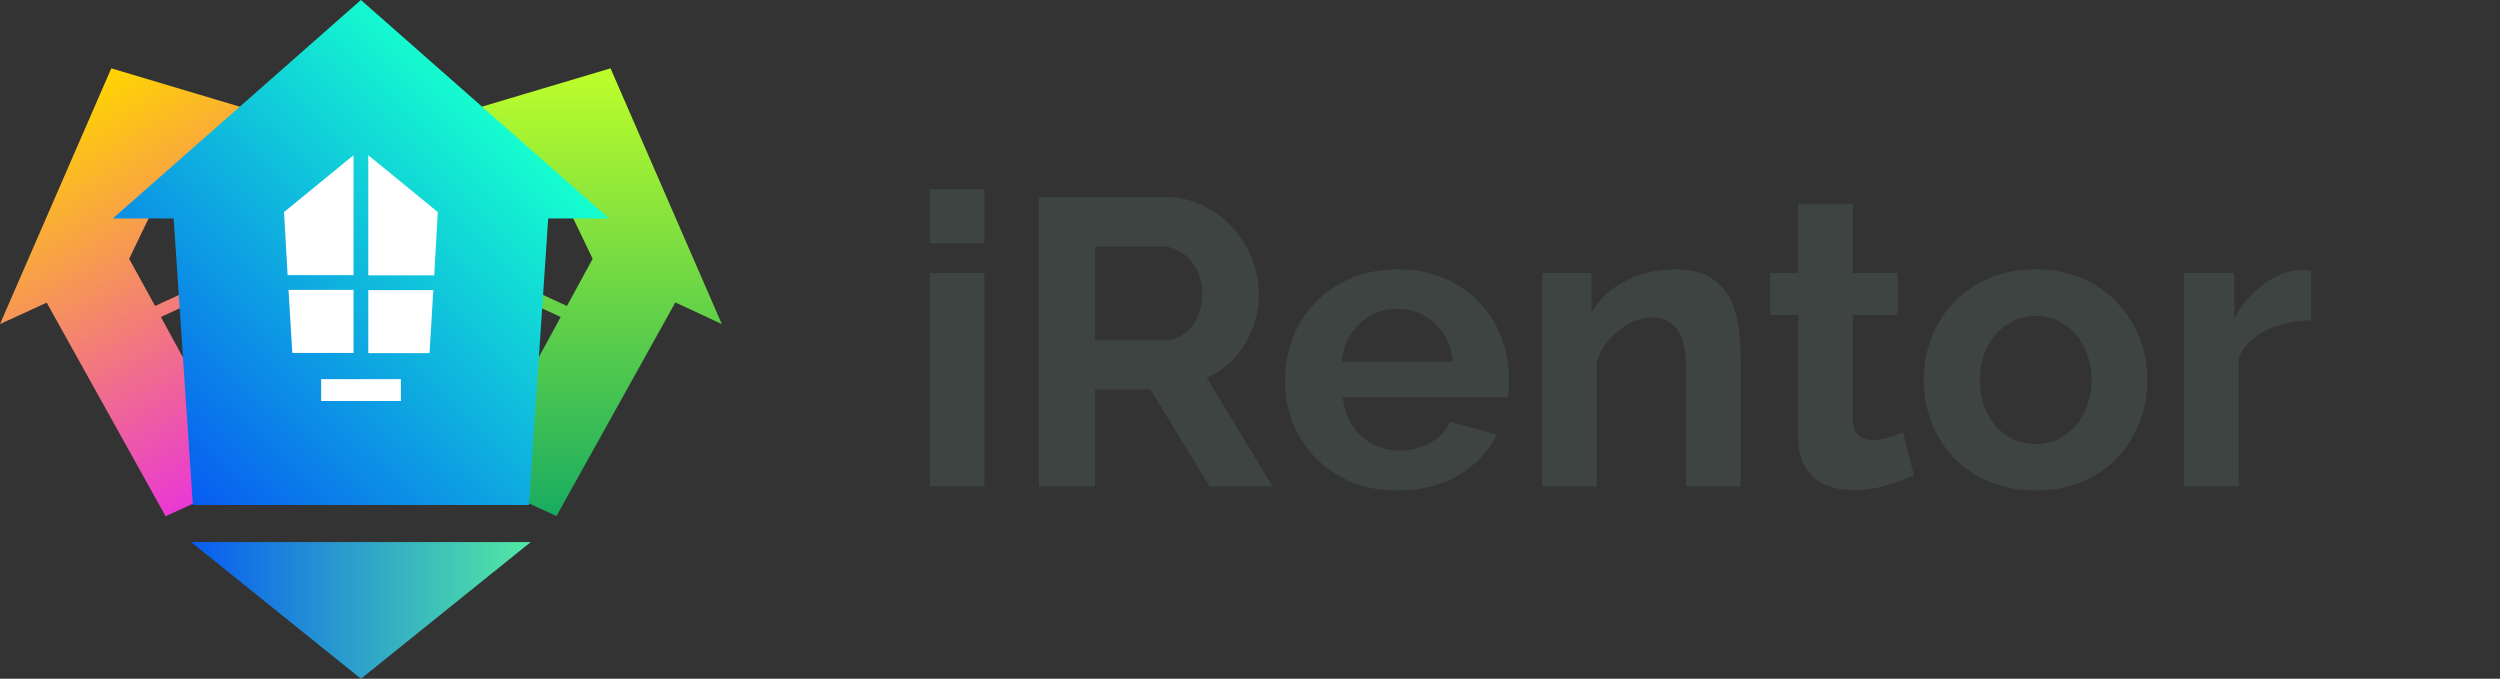 <svg width="221" height="60" viewBox="0 0 221 60" fill="none" xmlns="http://www.w3.org/2000/svg">
<rect x="0" y="0" width="221" height="60" fill="#333333" stroke="none"/>
<path d="M82.196 43V24.136H87.02V43H82.196ZM82.196 21.508V16.72H87.02V21.508H82.196ZM91.84 43V17.44H103.144C104.32 17.44 105.4 17.692 106.384 18.196C107.392 18.676 108.256 19.324 108.976 20.14C109.696 20.932 110.26 21.844 110.668 22.876C111.076 23.884 111.28 24.904 111.28 25.936C111.28 27.592 110.86 29.104 110.02 30.472C109.204 31.816 108.088 32.788 106.672 33.388L112.504 43H106.924L101.704 34.432H96.808V43H91.84ZM96.808 30.076H103.036C103.492 30.076 103.912 29.968 104.296 29.752C104.704 29.536 105.052 29.248 105.34 28.888C105.628 28.504 105.856 28.06 106.024 27.556C106.192 27.052 106.276 26.512 106.276 25.936C106.276 25.336 106.18 24.784 105.988 24.28C105.796 23.776 105.532 23.344 105.196 22.984C104.884 22.6 104.512 22.312 104.08 22.12C103.672 21.904 103.252 21.796 102.82 21.796H96.808V30.076ZM123.534 43.36C122.022 43.36 120.654 43.108 119.43 42.604C118.206 42.076 117.162 41.368 116.298 40.48C115.434 39.592 114.762 38.56 114.282 37.384C113.826 36.208 113.598 34.972 113.598 33.676C113.598 32.332 113.826 31.072 114.282 29.896C114.738 28.696 115.398 27.652 116.262 26.764C117.126 25.852 118.17 25.132 119.394 24.604C120.642 24.076 122.034 23.812 123.57 23.812C125.106 23.812 126.474 24.076 127.674 24.604C128.898 25.132 129.93 25.84 130.77 26.728C131.634 27.616 132.282 28.648 132.714 29.824C133.17 31 133.398 32.224 133.398 33.496C133.398 33.808 133.386 34.108 133.362 34.396C133.362 34.684 133.338 34.924 133.29 35.116H118.71C118.782 35.86 118.962 36.52 119.25 37.096C119.538 37.672 119.91 38.164 120.366 38.572C120.822 38.98 121.338 39.292 121.914 39.508C122.49 39.724 123.09 39.832 123.714 39.832C124.674 39.832 125.574 39.604 126.414 39.148C127.278 38.668 127.866 38.044 128.178 37.276L132.318 38.428C131.622 39.868 130.506 41.056 128.97 41.992C127.458 42.904 125.646 43.36 123.534 43.36ZM128.43 31.984C128.31 30.568 127.782 29.44 126.846 28.6C125.934 27.736 124.818 27.304 123.498 27.304C122.85 27.304 122.238 27.424 121.662 27.664C121.11 27.88 120.618 28.192 120.186 28.6C119.754 29.008 119.394 29.5 119.106 30.076C118.842 30.652 118.686 31.288 118.638 31.984H128.43ZM153.869 43H149.045V32.416C149.045 30.904 148.781 29.8 148.253 29.104C147.725 28.408 146.993 28.06 146.057 28.06C145.577 28.06 145.085 28.156 144.581 28.348C144.077 28.54 143.597 28.816 143.141 29.176C142.709 29.512 142.313 29.92 141.953 30.4C141.593 30.88 141.329 31.408 141.161 31.984V43H136.337V24.136H140.693V27.628C141.389 26.428 142.397 25.492 143.717 24.82C145.037 24.148 146.525 23.812 148.181 23.812C149.357 23.812 150.317 24.028 151.061 24.46C151.805 24.892 152.381 25.456 152.789 26.152C153.197 26.848 153.473 27.64 153.617 28.528C153.785 29.416 153.869 30.316 153.869 31.228V43ZM169.191 42.028C168.543 42.316 167.751 42.604 166.815 42.892C165.879 43.18 164.895 43.324 163.863 43.324C163.191 43.324 162.555 43.24 161.955 43.072C161.379 42.904 160.863 42.64 160.407 42.28C159.975 41.896 159.627 41.416 159.363 40.84C159.099 40.24 158.967 39.52 158.967 38.68V27.844H156.483V24.136H158.967V18.016H163.791V24.136H167.751V27.844H163.791V37.06C163.791 37.732 163.959 38.212 164.295 38.5C164.655 38.764 165.087 38.896 165.591 38.896C166.095 38.896 166.587 38.812 167.067 38.644C167.547 38.476 167.931 38.332 168.219 38.212L169.191 42.028ZM179.959 43.36C178.423 43.36 177.043 43.096 175.819 42.568C174.595 42.04 173.551 41.332 172.687 40.444C171.847 39.532 171.199 38.488 170.743 37.312C170.287 36.136 170.059 34.9 170.059 33.604C170.059 32.284 170.287 31.036 170.743 29.86C171.199 28.684 171.847 27.652 172.687 26.764C173.551 25.852 174.595 25.132 175.819 24.604C177.043 24.076 178.423 23.812 179.959 23.812C181.495 23.812 182.863 24.076 184.063 24.604C185.287 25.132 186.319 25.852 187.159 26.764C188.023 27.652 188.683 28.684 189.139 29.86C189.595 31.036 189.823 32.284 189.823 33.604C189.823 34.9 189.595 36.136 189.139 37.312C188.683 38.488 188.035 39.532 187.195 40.444C186.355 41.332 185.323 42.04 184.099 42.568C182.875 43.096 181.495 43.36 179.959 43.36ZM175.027 33.604C175.027 34.444 175.147 35.212 175.387 35.908C175.651 36.58 175.999 37.168 176.431 37.672C176.887 38.176 177.415 38.572 178.015 38.86C178.615 39.124 179.263 39.256 179.959 39.256C180.655 39.256 181.303 39.124 181.903 38.86C182.503 38.572 183.019 38.176 183.451 37.672C183.907 37.168 184.255 36.568 184.495 35.872C184.759 35.176 184.891 34.408 184.891 33.568C184.891 32.752 184.759 31.996 184.495 31.3C184.255 30.604 183.907 30.004 183.451 29.5C183.019 28.996 182.503 28.612 181.903 28.348C181.303 28.06 180.655 27.916 179.959 27.916C179.263 27.916 178.615 28.06 178.015 28.348C177.415 28.636 176.887 29.032 176.431 29.536C175.999 30.04 175.651 30.64 175.387 31.336C175.147 32.032 175.027 32.788 175.027 33.604ZM204.311 28.312C202.847 28.336 201.539 28.624 200.387 29.176C199.235 29.704 198.407 30.508 197.903 31.588V43H193.079V24.136H197.507V28.168C197.843 27.52 198.239 26.944 198.695 26.44C199.151 25.912 199.643 25.456 200.171 25.072C200.699 24.688 201.227 24.4 201.755 24.208C202.307 23.992 202.835 23.884 203.339 23.884C203.603 23.884 203.795 23.884 203.915 23.884C204.059 23.884 204.191 23.896 204.311 23.92V28.312Z" fill="#3E4441"/>
<g clip-path="url(#clip0)">
<path d="M9.838 6.041L0 28.646L4.129 26.755L14.639 45.638L37.495 35.135L29.593 15.063L33.722 13.173L9.838 6.041ZM11.418 22.878L14.323 16.837L18.175 24.982L13.71 27.048L11.418 22.878ZM14.224 28.022L18.629 25.995L20.664 30.282L16.496 32.192L14.224 28.022ZM25.425 32.056L19.992 34.55L19.301 33.069L24.734 30.575L25.425 32.056ZM25.84 27.905L21.672 29.815L19.637 25.528L24.042 23.501L25.84 27.905ZM23.667 22.468L19.202 24.534L15.33 16.369L21.869 18.064L23.667 22.468Z" fill="url(#paint0_linear)"/>
<path d="M30.107 13.154L34.236 15.044L26.334 35.115L49.191 45.619L59.7 26.736L63.809 28.646L53.971 6.041L30.107 13.154ZM50.119 27.048L45.635 24.982L49.487 16.837L52.391 22.878L50.119 27.048ZM47.294 32.192L43.126 30.282L45.16 25.995L49.566 28.022L47.294 32.192ZM39.076 30.575L44.509 33.069L43.817 34.55L38.385 32.056L39.076 30.575ZM39.748 23.482L44.153 25.508L42.118 29.795L37.95 27.886L39.748 23.482ZM41.921 18.064L48.46 16.369L44.607 24.514L40.143 22.449L41.921 18.064Z" fill="url(#paint1_linear)"/>
<path d="M32.063 10.971L22.442 19.019L24.398 32.562L28.27 36.206L38.207 39.071L41.368 32.562V17.674L32.063 10.971Z" fill="white"/>
<path d="M31.905 0L9.976 19.311H15.35L17.049 44.644H46.761L48.46 19.311H53.833L31.905 0ZM25.109 18.746L31.253 13.719V24.32H25.425L25.109 18.746ZM25.504 25.625H31.253V31.198H25.84L25.504 25.625ZM35.441 35.447H28.388V33.517H35.441V35.447ZM37.97 31.218H32.557V25.645H38.306L37.97 31.218ZM38.385 24.339H32.557V13.719L38.701 18.746L38.385 24.339Z" fill="url(#paint2_linear)"/>
<path d="M31.905 60L46.919 47.918H16.891L31.905 60Z" fill="url(#paint3_linear)"/>
</g>
<defs>
<linearGradient id="paint0_linear" x1="28.254" y1="40.374" x2="8.982" y2="6.535" gradientUnits="userSpaceOnUse">
<stop stop-color="#E830E0"/>
<stop offset="1" stop-color="#FFD500"/>
</linearGradient>
<linearGradient id="paint1_linear" x1="45.067" y1="45.627" x2="45.067" y2="6.05" gradientUnits="userSpaceOnUse">
<stop stop-color="#18AC61"/>
<stop offset="1" stop-color="#BEFF2A"/>
</linearGradient>
<linearGradient id="paint2_linear" x1="16.29" y1="43.896" x2="47.092" y2="12.669" gradientUnits="userSpaceOnUse">
<stop stop-color="#085CF1"/>
<stop offset="1" stop-color="#15FFCE"/>
</linearGradient>
<linearGradient id="paint3_linear" x1="16.885" y1="53.956" x2="46.924" y2="53.956" gradientUnits="userSpaceOnUse">
<stop stop-color="#085CF1"/>
<stop offset="1" stop-color="#53E9A3"/>
</linearGradient>
<clipPath id="clip0">
<rect width="63.809" height="60" fill="white"/>
</clipPath>
</defs>
</svg>
